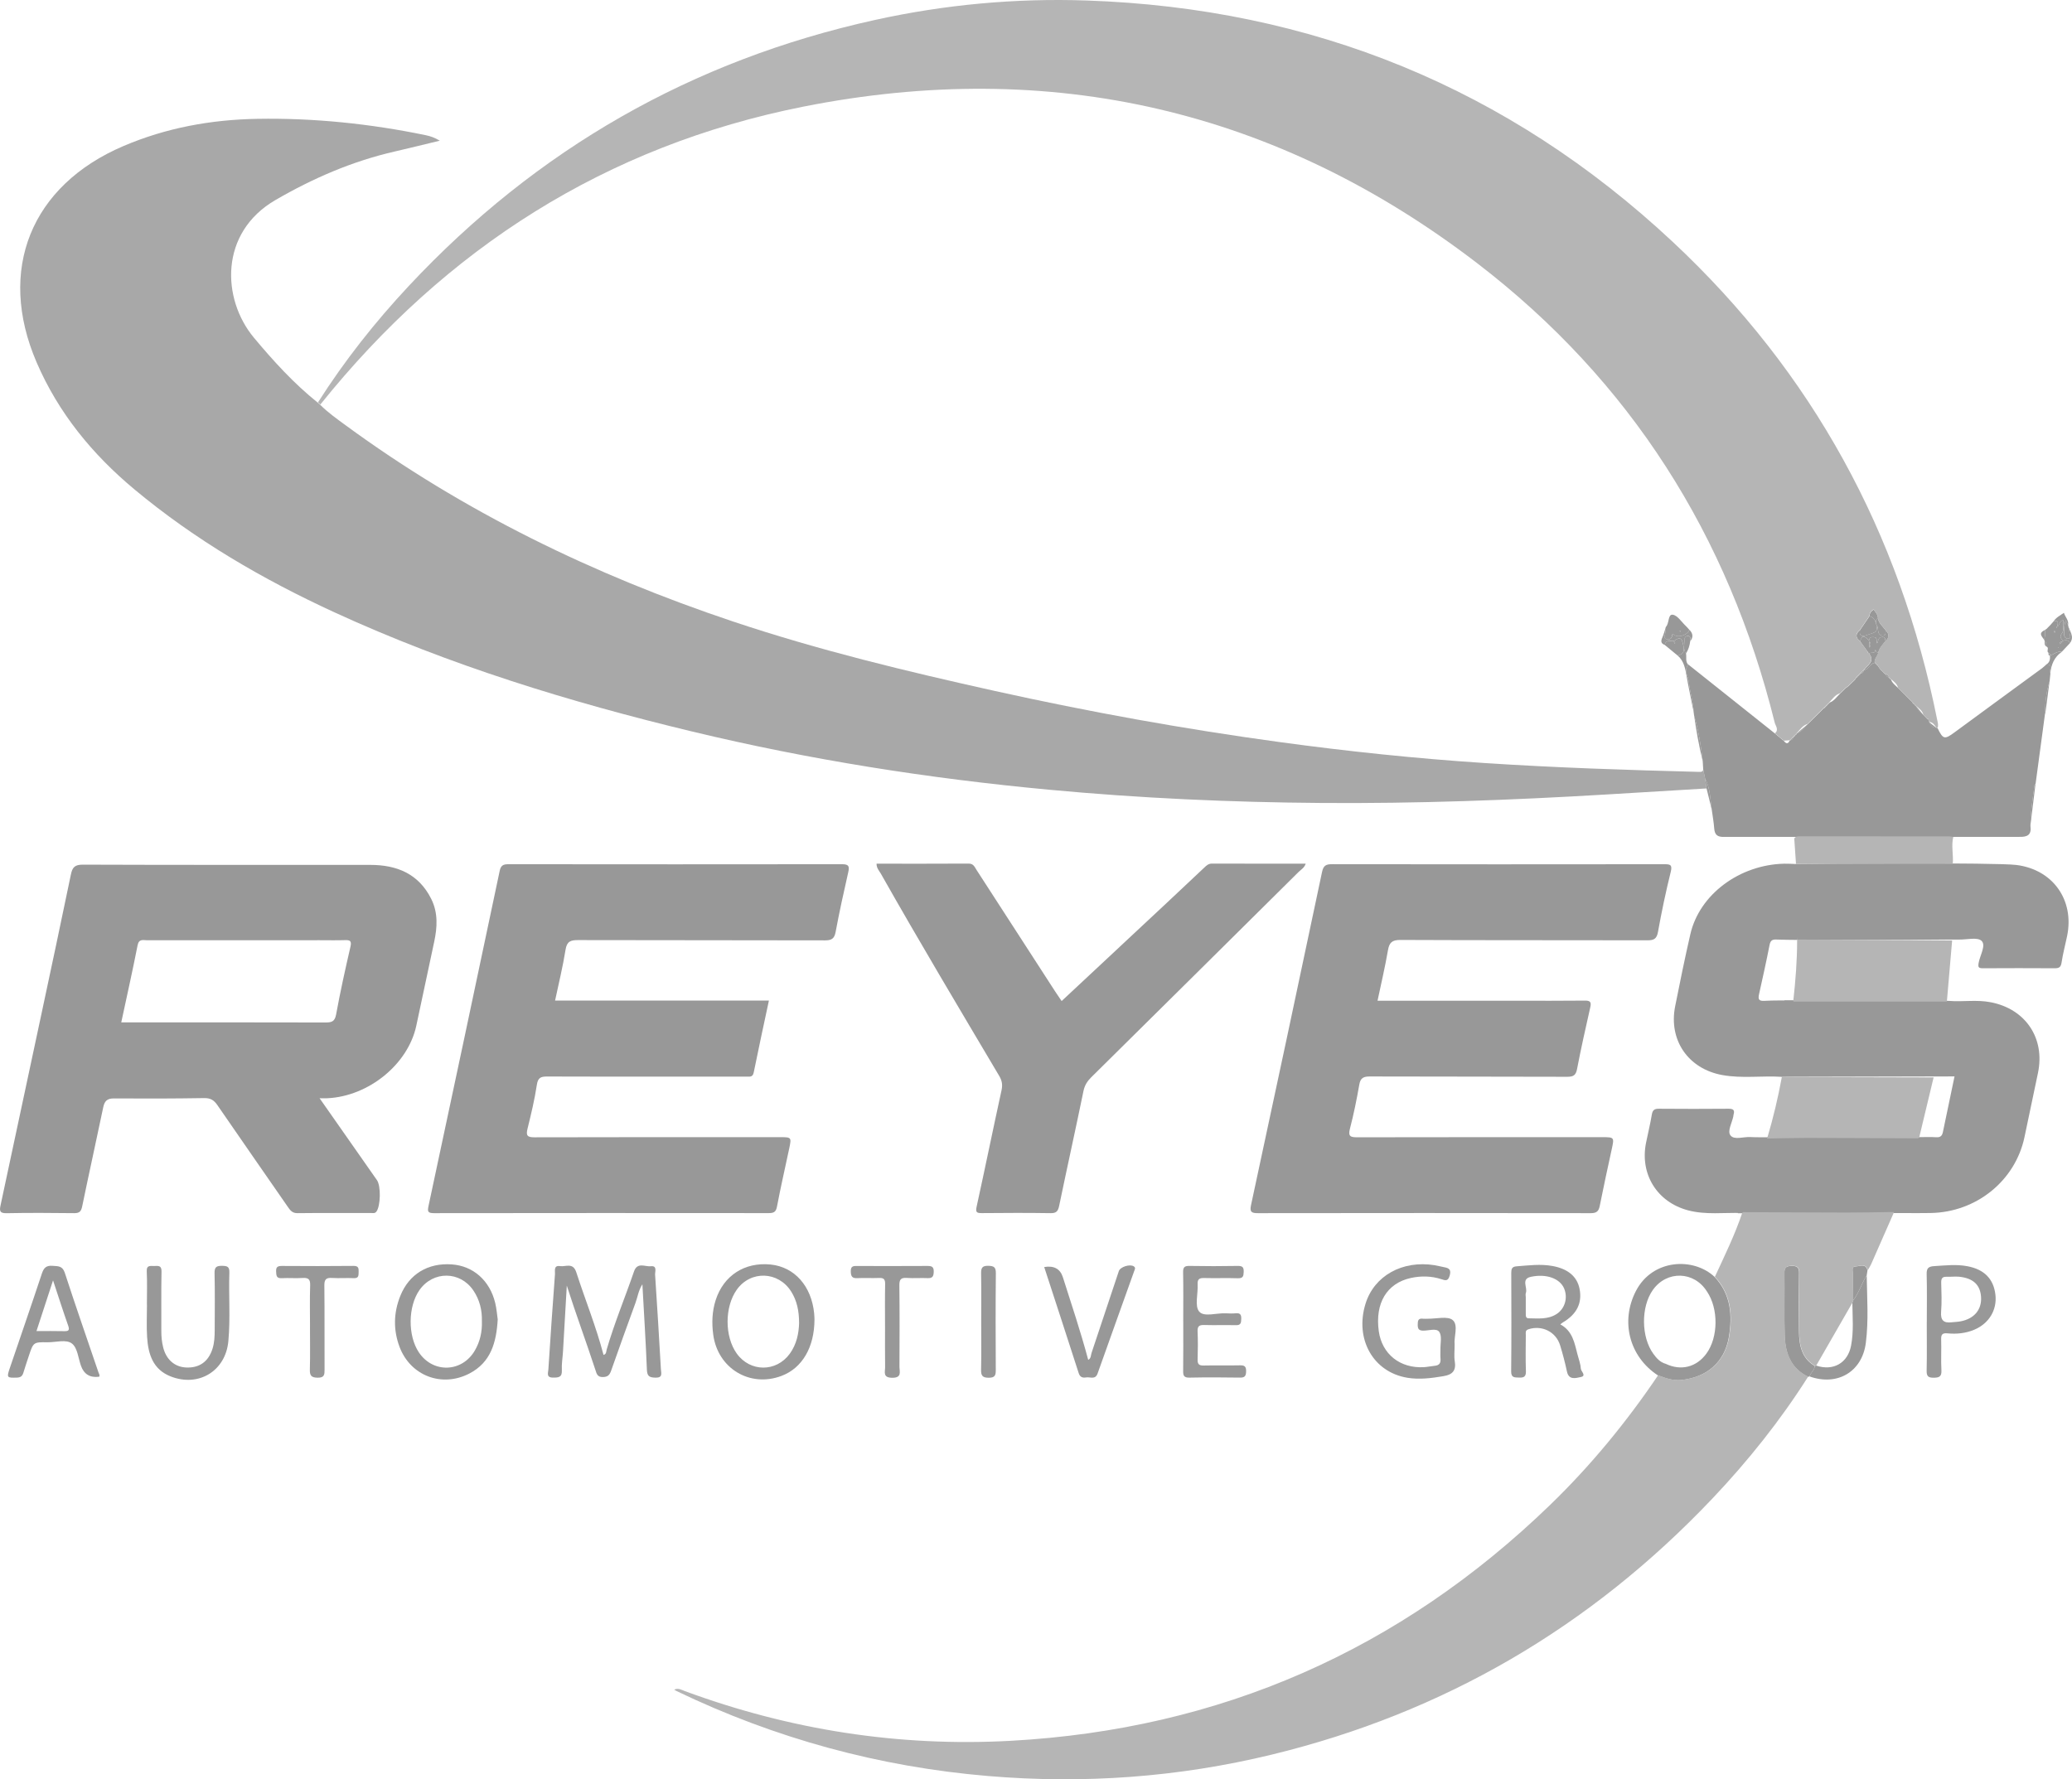<?xml version="1.0" encoding="UTF-8"?>
<svg id="Layer_2" data-name="Layer 2" xmlns="http://www.w3.org/2000/svg" viewBox="0 0 858.97 737.8">
  <defs>
    <style>
      .cls-1 {
        fill: #989898;
      }

      .cls-1, .cls-2, .cls-3 {
        stroke-width: 0px;
      }

      .cls-2 {
        fill: #a8a8a8;
      }

      .cls-3 {
        fill: #b5b5b5;
      }
    </style>
  </defs>
  <g id="Layer_1-2" data-name="Layer 1">
    <g>
      <path class="cls-2" d="M707.47,326.94c-13.95.84-27.91,1.69-41.86,2.52-39.15,2.33-78.33,3.78-117.56,3.5-37.85-.27-75.62-1.98-113.31-5.51-49.78-4.65-99.06-12.39-147.68-24.09-50.89-12.24-100.78-27.54-148.43-49.46-29.7-13.66-57.79-30.03-82.96-51.02-17.39-14.5-31.47-31.67-40.49-52.62C-1.33,111.94,12.8,76.92,51.22,60.54c17.7-7.54,36.24-10.93,55.4-11.26,23.57-.41,46.86,2.02,69.93,6.79,1.94.4,3.81,1.08,5.77,2.27-6.24,1.5-12.48,3.06-18.74,4.5-17.54,4.02-33.8,11.07-49.34,20.08-23.37,13.54-22.35,41.09-8.95,57.14,8.08,9.68,16.57,19,26.46,26.92.33.29.66.58.99.87,3.18,3.2,6.86,5.79,10.47,8.44,49.02,35.96,103.02,62.09,160.51,81.37,35.64,11.95,72.12,20.73,108.77,28.87,39.11,8.68,78.51,15.8,118.21,21.21,28.09,3.83,56.27,6.79,84.56,8.65,29.65,1.95,59.35,2.93,89.06,3.68.77.02,1.52.06,1.78-.9.26,1.23.52,2.46.78,3.69.2,1.36.39,2.73.59,4.09Z"/>
      <path class="cls-1" d="M132.5,455.41c8.21,11.72,15.99,22.84,23.77,33.95,1.7,2.43,1.51,10.69-.21,13.02-.67.91-1.57.6-2.38.6-10.12.03-20.24-.05-30.36.07-2.19.03-3.03-1.22-4.05-2.68-9.72-14.05-19.49-28.05-29.16-42.13-1.39-2.03-2.83-2.94-5.42-2.9-12.49.2-24.98.23-37.47.14-2.84-.02-3.9,1.12-4.44,3.74-2.84,13.66-5.88,27.27-8.69,40.93-.43,2.12-1.08,2.92-3.32,2.9-9.37-.11-18.74-.17-28.11.02-3.01.06-2.85-1.3-2.41-3.37,5.61-26.18,11.2-52.36,16.78-78.55,4.15-19.49,8.33-38.97,12.35-58.49.62-3.01,1.61-4.13,4.95-4.12,39.73.15,79.46.08,119.19.1,11.01,0,20.03,3.68,25.24,14.08,2.9,5.78,2.53,11.81,1.22,17.9-2.49,11.57-4.94,23.14-7.4,34.71-3.4,15.94-19.71,29.25-36.84,30.07-.85.04-1.71,0-3.23,0ZM50.27,423.95h9.7c24.97,0,49.95-.03,74.92.04,2.55,0,3.9-.33,4.45-3.33,1.72-9.42,3.8-18.79,5.95-28.12.56-2.42-.21-2.77-2.3-2.7-3.49.11-6.99.03-10.49.03-23.85,0-47.7-.01-71.55.02-1.57,0-3.37-.7-3.91,2.09-2.06,10.5-4.41,20.94-6.77,31.96Z"/>
      <path class="cls-1" d="M230.09,414.9h88.67c-2.16,10.13-4.31,19.94-6.29,29.79-.41,2.06-1.67,1.74-3,1.74-10.62,0-21.25,0-31.87,0-16.87,0-33.75.04-50.62-.04-2.56-.01-3.95.29-4.41,3.38-.93,6.15-2.39,12.23-3.88,18.27-.71,2.86-.07,3.57,2.91,3.56,33.87-.1,67.75-.06,101.62-.06,4.9,0,4.94,0,3.97,4.65-1.69,8.05-3.56,16.06-5.08,24.14-.44,2.33-1.44,2.7-3.48,2.7-46.25-.04-92.5-.05-138.74.02-2.58,0-2.72-.71-2.23-3.03,9.91-46.29,19.73-92.61,29.5-138.93.46-2.18,1.43-2.73,3.54-2.73,46.12.05,92.25.06,138.37,0,2.63,0,3.18.7,2.61,3.21-1.88,8.26-3.71,16.54-5.26,24.87-.53,2.81-1.68,3.5-4.42,3.5-34.12-.09-68.25-.03-102.37-.12-3.06,0-4.62.51-5.17,3.97-1.11,7-2.82,13.9-4.35,21.13Z"/>
      <path class="cls-1" d="M571.06,414.96h57.42c9.5,0,19,.06,28.5-.05,2.22-.03,2.79.56,2.3,2.73-1.92,8.51-3.84,17.01-5.48,25.58-.51,2.64-1.49,3.29-4.11,3.28-27.25-.11-54.49-.03-81.74-.13-2.63,0-3.94.53-4.43,3.34-1.08,6.13-2.3,12.26-3.88,18.28-.88,3.35.35,3.6,3.15,3.6,33.75-.07,67.49-.05,101.24-.05,5.26,0,5.22,0,4.11,5.11-1.69,7.79-3.4,15.58-4.95,23.4-.44,2.24-1.34,3-3.7,3-45.99-.07-91.99-.07-137.98,0-2.6,0-3.51-.43-2.89-3.3,9.9-46.04,19.74-92.09,29.45-138.17.58-2.76,1.69-3.23,4.18-3.23,45.87.07,91.74.06,137.61.01,2.47,0,3.53.1,2.76,3.2-2.04,8.22-3.78,16.52-5.28,24.86-.52,2.91-1.7,3.5-4.4,3.49-34.12-.08-68.24.01-102.36-.15-3.52-.02-4.64,1.08-5.2,4.35-1.18,6.87-2.79,13.66-4.31,20.86Z"/>
      <path class="cls-1" d="M363.4,358.14c12.78,0,25.49.04,38.19-.04,2-.01,2.47,1.44,3.24,2.62,10.91,16.84,21.8,33.69,32.69,50.54.8,1.23,1.64,2.43,2.59,3.84,14.62-13.66,29.12-27.19,43.6-40.73,5.2-4.86,10.38-9.73,15.55-14.62.91-.86,1.72-1.66,3.17-1.65,12.84.05,25.68.03,38.87.03-.61,1.79-2.01,2.5-3,3.48-28.63,28.4-57.28,56.79-85.96,85.14-1.64,1.63-2.69,3.31-3.18,5.68-3.26,15.86-6.77,31.66-10.06,47.51-.46,2.21-1.09,3.15-3.55,3.11-9.49-.15-18.99-.11-28.49-.02-2.14.02-2.71-.31-2.19-2.68,3.53-16.06,6.8-32.17,10.32-48.23.5-2.27.22-3.99-.94-5.95-16.51-27.86-33.12-55.66-49.06-83.85-.71-1.25-1.84-2.34-1.81-4.21Z"/>
      <path class="cls-1" d="M714.86,347.03c-2.83.1-4.02-.8-4.22-3.56-.19-2.58-.66-5.14-1.01-7.7-.63-4.37-.62-8.88-2.76-12.93l-.78-3.69c-.07-1.17-.14-2.34-.21-3.51-.7-6.43-1.77-12.79-3.59-19.01-.06-.44-.11-.88-.17-1.32-.15-4.23-1.57-8.27-1.97-12.43-.22-2.37-2.31-4.77-.27-7.23l-.04-.04.08-.05c11.98,9.54,23.95,19.07,35.93,28.61,1.23,1.02,2.45,2.04,3.68,3.06.89,1.19,1.72,1.4,2.41-.18,0,0-.07.06-.07.06.82-.22,1.45-.63,1.57-1.56,0,0-.06.06-.06.06.52-.01.79-.28.81-.81,0,0-.06.06-.06.06.52-.02.79-.29.82-.81,0,0-.08.06-.08.06,2.03-.65,3.1-2.45,4.52-3.82,0,0-.03.02-.03.02.26-.26.53-.51.79-.77,0,0-.04.04-.04.04.27-.26.54-.52.8-.79,0,0-.05.05-.05.05.27-.27.53-.53.8-.8,0,0-.05.05-.05.05l.81-.8s-.06.05-.06.05c.27-.26.54-.53.81-.79,0,0-.06.06-.06.06.27-.27.54-.54.81-.8,0,0-.06.06-.06.06.27-.27.54-.53.81-.8,0,0-.06.06-.06.06.27-.27.54-.54.81-.81,0,0-.07.06-.07.06.27-.27.55-.54.82-.82,0,0-.06.07-.06.07.51-.03.78-.3.81-.81,0,0-.06.06-.06.06.51-.03.78-.3.81-.81,0,0-.06.06-.06.06.52-.02.79-.29.81-.81,0,0-.07.06-.07.06,2-.69,3.09-2.44,4.51-3.82,0,0-.01,0-.01,0,.27-.25.53-.5.8-.75,0,0-.05.05-.05.05.27-.26.54-.53.8-.79,0,0-.05.05-.05.05.27-.27.54-.53.81-.8,0,0-.06.06-.06.06.36-.27.72-.55,1.08-.82.89-.86,1.79-1.71,2.68-2.57.27-.39.54-.78.82-1.17,0,0-.07.07-.07.07.49-.05.79-.29.82-.81,0,0-.06.06-.06.06.51-.02.78-.29.81-.81,0,0-.06.06-.06.06.9-.14,1.42-.67,1.57-1.56,0,0-.07.06-.07.06,2.03-.23,2.54-2.75,4.55-3.02,0,0-.05-.05-.05-.05.27.27.54.54.81.81,0,0-.06-.06-.06-.06.27.27.54.54.81.81,0,0-.06-.07-.06-.07.27.39.54.78.81,1.17.61.61,1.22,1.22,1.83,1.84.64.52.9,1.5,1.91,1.57,0,0-.06-.06-.06-.06.01.53.28.79.81.81,0,0-.06-.06-.06-.06.52,1.67,1.89,2.63,3.08,3.75,0,0-.01-.02-.01-.02.25.27.51.53.76.8,0,0-.04-.05-.04-.05.26.27.53.54.79.81l-.05-.06c.27.27.54.54.81.8,0,0-.06-.06-.06-.06.27.27.54.54.81.81,0,0-.06-.06-.06-.06.27.27.53.54.8.81,0,0-.06-.06-.06-.06.27.27.54.54.8.81,0,0-.06-.06-.06-.06.27.27.54.54.81.81,0,0-.06-.07-.06-.07.27.27.54.54.81.81,0,0-.06-.06-.06-.06.03.51.3.78.81.81,0,0-.06-.06-.06-.06.02.52.29.79.81.81,0,0-.06-.07-.06-.07.48,1.7,1.92,2.61,3.08,3.75,0,0,0-.02,0-.02.25.27.5.53.76.8,0,0-.05-.05-.05-.05.26.27.53.54.79.81,0,0-.05-.06-.05-.06.25.27.51.55.76.82,0,.22.06.43.15.62.55,1.27,1.24,2.35,2.86,2.25.2.09.41.18.6.29,2.24,4.63,2.88,4.72,7.04,1.65,12.05-8.88,24.14-17.69,36.21-26.54.67-.49,1.26-1.09,1.88-1.64,3.19.11.8,2.61,1.61,3.75-.11,1.07-.21,2.14-.32,3.21-1.35,4.34-1.89,8.79-1.89,13.32-1.32,9.79-2.63,19.58-3.95,29.36-.63.39-.52,1.04-.6,1.63-.67,5.23-1.51,10.44-1.52,15.73.49,3.62-1.07,4.66-4.66,4.55"/>
      <path class="cls-1" d="M738.62,446.52c-8.21-.52-16.48.75-24.64-.74-14.13-2.58-22.31-14.49-19.53-28.5,1.98-10,4.03-19.99,6.31-29.93,3.78-16.46,20.36-28.8,38.93-29.21,1.49-.03,2.99.07,4.48.12.48,4.79.84,9.58.77,14.41-.09,5.57.1,11.15.16,16.72-.09.1-.13.22-.12.36-2.87-.05-5.74-.03-8.61-.16-1.64-.07-2.41.41-2.76,2.17-1.34,6.84-2.85,13.65-4.37,20.46-.44,1.97-.26,2.93,2.17,2.79,3.98-.23,7.99-.13,11.98-.17,0,0,.17.28.17.28-1.54,4.38-1.42,9.03-2.02,13.56-.78,5.88-2.4,11.65-2.52,17.62-.14.06-.27.14-.39.23Z"/>
      <path class="cls-1" d="M739.76,414.85l68.03.17c6.08.5,11.5-.6,17.58.59,14.38,2.82,22.5,14.91,19.5,29.27-1.85,8.89-3.72,17.77-5.6,26.65-3.82,18.1-20,31.18-38.97,31.46-5.11.07-5.1.03-10.22.03.06-.12-69.69.19-69.68.05,1.18-3.14,1.51-12.27,2.58-15.45,2.37-7.05,8.46-8.71,9.67-16.1-1.16.36,62.74.11,62.92.01,2.37,0,4.74-.12,7.1.04,1.74.12,2.46-.58,2.79-2.18,1.54-7.54,3.14-15.06,4.81-23.04-2.92,0-68.95.17-71.66.17"/>
      <path class="cls-1" d="M744.98,389.74c-.84-11.15-.76-21.08-.81-31.48,8.61-.17,83.18-.66,91.76.41,15.16,1.91,24.11,14.58,21,29.53-.76,3.66-1.74,7.28-2.29,10.97-.29,1.99-1.15,2.34-2.91,2.33-9.87-.06-19.74-.06-29.61,0-1.85.01-2.2-.34-1.84-2.3.57-3.11,3.13-7.22,1.2-9.06-1.73-1.65-6.16-.46-9.4-.54-.87-.02-66.24.17-67.11.14Z"/>
      <path class="cls-1" d="M722.52,502.68c-.17.07-.29.17-.38.31-7.45-.24-14.97.84-22.33-1.11-12.84-3.4-20.03-14.96-17.43-27.99.78-3.9,1.75-7.77,2.4-11.69.31-1.86,1.03-2.46,2.9-2.45,9.6.08,19.2.08,28.8,0,1.95-.02,2.81.45,2.18,2.48-.07.23-.05.5-.1.74-.56,2.66-2.54,6.08-1.18,7.82,1.58,2.03,5.36.54,8.17.7,2.36.13,5.4.08,7.77.09-.1.12-.13.45-.13.6-2.84,10.41-7.34,20.25-10.67,30.51Z"/>
      <path class="cls-1" d="M250.19,561.84c1.28-.39,1.08-1.42,1.31-2.21,3.2-11.01,7.62-21.59,11.34-32.42,1.37-3.99,4.57-1.89,6.94-2.15,2.81-.31,1.71,2.24,1.8,3.53.88,13.06,1.65,26.14,2.41,39.21.09,1.59.87,3.54-2.22,3.46-2.44-.06-3.48-.49-3.59-3.25-.47-11.7-1.21-23.39-1.87-35.47-1.64,2.56-1.97,5.28-2.88,7.76-3.42,9.36-6.8,18.73-10.1,28.13-.62,1.75-1.38,2.54-3.4,2.58-2.3.04-2.58-1.35-3.09-2.92-3.82-11.67-8.1-23.19-11.87-35-.52,9.09-1.03,18.18-1.57,27.27-.15,2.61-.62,5.24-.48,7.83.15,2.96-1.36,3.05-3.65,3.05-2.93,0-2.03-1.96-1.94-3.34.85-13.19,1.75-26.38,2.74-39.56.1-1.32-.67-3.75,2.12-3.33,2.36.35,5.35-1.65,6.72,2.57,3.7,11.44,8.24,22.6,11.29,34.26Z"/>
      <path class="cls-1" d="M337.65,547.03c.01,11.67-5.12,20.28-13.66,23.5-13.08,4.94-26.38-3.05-28.3-17.02-.67-4.87-.5-9.72,1.01-14.43,3.28-10.2,12.06-15.83,22.79-14.73,9.89,1.02,16.91,8.91,18.03,20.28.1.99.11,1.99.13,2.39ZM331.27,548.54c-.01-4.95-.88-9.17-3.27-12.97-5.33-8.48-16.82-8.86-22.57-.77-5.07,7.14-5.07,19.4,0,26.47,5.53,7.71,16.32,7.78,21.94.12,2.91-3.97,3.79-8.57,3.91-12.86Z"/>
      <path class="cls-1" d="M206.34,547.04c-.55,9.75-2.91,17.93-11.78,22.52-11.39,5.9-24.41.92-28.92-11.05-2.66-7.07-2.48-14.21.32-21.17,3.65-9.07,11.5-13.75,21.37-13.04,8.84.64,15.71,6.66,17.96,15.96.58,2.41.77,4.92,1.04,6.79ZM199.77,547.88c.14-4.6-.93-8.89-3.5-12.73-5.47-8.16-16.71-8.26-22.36-.23-4.79,6.8-4.91,18.92-.26,25.86,5.85,8.74,17.86,8.36,23.19-.75,2.19-3.74,3.07-7.83,2.94-12.15Z"/>
      <path class="cls-1" d="M710.81,529.49c6.82,7.2,7.43,16.1,5.89,25.04-1.79,10.41-9.22,16.64-19.75,17.73-3.35.35-6.55-.76-9.66-1.95-11.83-7.74-15.64-22.39-9.08-35.03,6.87-13.24,23.81-14.06,32.61-5.79ZM707.63,535.54c-5.28-8.49-16.67-8.81-22.44-.62-4.96,7.03-4.86,19.51.24,26.48,1.33,1.81,2.8,3.5,5.11,4.12,6.3,3.02,12.72,1.42,16.85-4.21,4.97-6.77,5.08-18.66.25-25.77Z"/>
      <path class="cls-1" d="M646.84,549.17c5.17,2.76,5.9,7.82,7.16,12.59.51,1.93,1.24,3.84,1.36,5.8.07,1.15,2.52,2.96-.13,3.47-1.96.39-4.86,1.37-5.64-2.32-.77-3.65-1.73-7.27-2.82-10.84-1.72-5.65-7.57-8.5-13.15-6.67-1.43.47-1.07,1.49-1.08,2.4-.03,4.99-.13,9.99.04,14.98.08,2.27-.84,2.74-2.83,2.65-1.83-.08-3.31.17-3.28-2.6.14-13.6.08-27.21.04-40.81,0-1.59.26-2.58,2.16-2.72,4.98-.37,9.91-1.05,14.92-.14,6.3,1.14,10.19,4.28,11.22,9.42,1.19,5.91-1.1,10.55-6.89,13.97-.29.17-.53.4-1.08.82ZM632.53,538c0,2.25,0,4.49,0,6.74,0,.88-.05,1.9,1.2,1.91,3.97.05,8.02.54,11.62-1.8,3.4-2.21,4.7-6.71,3.07-10.58-1.74-4.11-7.29-6.2-13.75-4.83-4.25.9-1.27,4.49-2.11,6.7-.21.54-.03,1.24-.03,1.86Z"/>
      <path class="cls-1" d="M603.03,557.52c0,2.74-.28,4.9.06,6.97.64,3.92-1,5.54-4.74,6.16-4.96.83-9.91,1.47-14.88.66-14.2-2.31-21.92-16.05-17.38-30.7,3.59-11.6,15.27-18.12,28.64-15.98,1.35.22,2.67.6,4.02.84,2.05.36,2.92,1.09,2.23,3.48-.68,2.38-1.7,2.06-3.49,1.47-4.12-1.34-8.4-1.4-12.58-.5-10.01,2.17-14.94,10.5-13.32,22.1,1.33,9.49,8.84,15.47,18.75,14.89,1.49-.09,2.96-.43,4.45-.57,1.89-.17,2.56-1.16,2.38-2.99-.12-1.24,0-2.49-.03-3.74-.06-2.48.71-5.52-.45-7.28-1.15-1.73-4.38-.54-6.68-.56-1.91-.02-2.29-.82-2.28-2.49,0-1.59.17-2.74,2.18-2.46.61.08,1.25,0,1.87.01,3.6.07,8.41-1.23,10.49.59,2.41,2.11.38,7.04.76,10.1Z"/>
      <path class="cls-1" d="M60.9,541.04c0-4.61.16-9.23-.06-13.84-.13-2.75,1.56-2.2,3.09-2.24,1.62-.04,3.09-.35,3.03,2.3-.17,8.23-.04,16.46-.08,24.68-.01,2.26.21,4.48.74,6.67,1.24,5.12,4.78,8.24,9.59,8.44,5.46.23,9.19-2.43,10.89-7.78.8-2.53.9-5.14.91-7.76.02-7.85.12-15.71-.06-23.56-.06-2.58.81-3.09,3.16-3.06,2.17.03,3.07.39,2.98,2.85-.32,9.46.46,18.95-.42,28.4-1.14,12.36-12.32,19.16-23.92,14.61-7.36-2.89-9.3-9.25-9.76-16.25-.29-4.47-.06-8.97-.06-13.46-.01,0-.03,0-.04,0Z"/>
      <path class="cls-1" d="M490.52,548.17c0-6.87.09-13.74-.05-20.6-.05-2.18.65-2.68,2.72-2.64,6.62.13,13.25.12,19.87,0,1.96-.04,2.6.48,2.53,2.48-.06,1.8-.3,2.7-2.44,2.63-4.62-.16-9.25.04-13.87-.09-2.04-.06-2.92.41-2.79,2.65.22,3.85-1.29,8.91.62,11.23,2,2.43,7.26.54,11.08.75,1.37.07,2.76.12,4.12-.01,1.9-.19,2.32.65,2.26,2.38-.05,1.58-.18,2.6-2.18,2.55-4.37-.1-8.75.06-13.12-.07-2.04-.06-2.9.42-2.8,2.65.17,3.86.14,7.74.01,11.61-.06,1.93.54,2.59,2.51,2.54,5-.12,10,.04,15-.08,1.92-.05,2.64.44,2.6,2.48-.04,1.88-.49,2.65-2.53,2.61-7-.11-14-.14-20.99.01-2.32.05-2.61-.91-2.58-2.85.09-6.74.04-13.48.04-20.23Z"/>
      <path class="cls-1" d="M41.1,570.88q-5.69.73-7.54-4.57c-1.12-3.16-1.44-7.37-3.68-9.15-2.43-1.94-6.7-.52-10.17-.57-5.86-.08-5.87-.02-7.74,5.59-.79,2.36-1.57,4.72-2.3,7.1-.42,1.35-1.13,1.91-2.66,1.96-4.15.13-4.3.05-2.95-3.93,4.44-13.07,8.96-26.11,13.3-39.21.79-2.37,1.8-3.42,4.44-3.21,2.3.18,4.1-.05,5.07,2.92,4.5,13.83,9.29,27.56,13.97,41.33.19.57.66,1.09.26,1.74ZM15.12,551.95c4.05,0,7.75-.07,11.45.03,1.9.05,2.37-.38,1.68-2.33-2.13-6.03-4.07-12.12-6.26-18.73-2.35,7.2-4.55,13.95-6.87,21.03Z"/>
      <path class="cls-1" d="M798.78,548.13c0-6.6.12-13.21-.06-19.81-.07-2.49.8-3.17,3.14-3.31,4.6-.28,9.16-.83,13.78.05,6.9,1.31,10.82,5.21,11.58,11.79.74,6.37-2.68,11.99-8.81,14.55-3.54,1.48-7.26,1.85-11.01,1.49-2.24-.22-2.74.52-2.67,2.59.14,4.23-.13,8.48.1,12.7.14,2.6-.85,3.09-3.19,3.11-2.31.02-2.98-.65-2.93-2.96.15-6.73.05-13.46.05-20.18ZM809.09,548.3c1.23-.12,2.49-.16,3.7-.39,5.64-1.07,8.79-4.83,8.48-10.05-.3-5.06-3.25-7.86-9.1-8.45-1.71-.17-3.47.09-5.2.02-1.86-.08-2.26.81-2.22,2.5.1,3.98.28,7.98-.04,11.93-.29,3.53.96,4.86,4.39,4.44Z"/>
      <path class="cls-1" d="M432.89,525.39q6.07-1.01,7.74,4.23c3.62,11.37,7.41,22.68,10.5,34.27,1.21-.64,1.05-1.85,1.37-2.84,3.76-11.32,7.53-22.65,11.32-33.96.6-1.8,4.61-3.02,6.2-1.99.91.59.4,1.33.18,1.95-5.05,14.17-10.16,28.32-15.18,42.49-.96,2.7-3.08,1.35-4.72,1.62-1.44.24-2.56-.03-3.12-1.79-4.71-14.67-9.51-29.31-14.29-43.98Z"/>
      <path class="cls-1" d="M128.52,550.2c0-5.74-.14-11.49.06-17.23.09-2.56-.8-3.2-3.17-3.04-2.86.19-5.75-.08-8.62.08-2.29.13-2.23-1.19-2.32-2.82-.1-1.92.77-2.26,2.45-2.25,9.87.06,19.75.09,29.62-.02,2.04-.02,2.19.89,2.14,2.47-.05,1.45.11,2.72-2.05,2.61-2.99-.15-6.01.11-8.99-.08-2.46-.16-3.2.63-3.17,3.13.13,11.61.03,23.22.08,34.83.01,2.09-.02,3.44-2.88,3.4-2.77-.04-3.28-1.02-3.21-3.5.16-5.86.05-11.73.05-17.6Z"/>
      <path class="cls-1" d="M366.9,550.42c0-5.99-.08-11.98.04-17.97.04-1.97-.57-2.62-2.53-2.53-2.99.14-6-.08-8.99.08-2.21.12-2.68-.78-2.72-2.83-.05-2.38,1.29-2.22,2.86-2.21,9.62.02,19.24.04,28.86-.02,1.8-.01,2.73.29,2.67,2.42-.05,1.89-.51,2.72-2.53,2.63-2.87-.13-5.76.12-8.61-.08-2.46-.17-3.14.62-3.11,3.1.14,11.23.09,22.46.04,33.69,0,2.08,1.14,4.67-3.07,4.61-3.96-.06-2.85-2.46-2.88-4.42-.07-5.49-.03-10.98-.03-16.47Z"/>
      <path class="cls-1" d="M752.31,566.41c.2-.05.39-.1.59-.16,7.09,2.38,13.12-1.04,14.49-8.29,1.12-5.91.59-11.87.52-17.82.1-.29.2-.58.3-.86,2.45-3.17,3.55-7.06,5.66-10.41.13,9.33.82,18.69-.37,27.98-1.53,12-11.82,18.02-23.32,13.91.42-1.59,2.1-2.57,2.13-4.35Z"/>
      <path class="cls-1" d="M752.31,566.41c-.04,1.78-1.71,2.75-2.13,4.35-.22.08-.44.12-.67.13-7.26-3.5-9.47-9.95-9.68-17.26-.25-8.59.02-17.2-.11-25.8-.04-2.43.95-2.86,3.09-2.89,2.26-.03,3.03.64,3,2.96-.12,8.1-.14,16.2-.02,24.3.09,5.63,1.07,10.97,6.52,14.21Z"/>
      <path class="cls-1" d="M406.77,548.34c0-6.73.08-13.46-.04-20.18-.04-2.25.31-3.35,2.98-3.28,2.36.06,3.15.57,3.13,3.08-.13,13.33-.1,26.66-.03,39.99.01,2.17-.17,3.35-2.93,3.35-2.83,0-3.22-1.11-3.16-3.52.14-6.48.05-12.96.05-19.44Z"/>
      <path class="cls-1" d="M849.2,270.68c-.98-.64.48-2.05-.82-2.58-.24-.77.17-1.76-.77-2.29l.05.09c-.44-1.54.7-3.08-.01-4.61,0,0-.06.08-.06.08.29-.21.59-.43.88-.64.48-.49.97-.99,1.45-1.49,0,0-.16.2-.16.2.31-.35.62-.7.93-1.05.25-.28.49-.56.74-.84,0,0-.07.07-.07.07,2.61-.7,1.48,1.22,1.6,2.27-.34.03-.77,0-.37.55.1-.2.21-.4.31-.6,1-.63.67-2.37,2.48-2.7-.15,1.96.35,4.26-.58,5.47-1.3,1.69-.03,2.25.42,3.28-.48.25-1.22.09-1.35.86-.02.1.09.21.13.32.39-.41.78-.82,1.17-1.24,1.29-.82,2.23-.33,2.98.81-1.13,1.21-2.27,2.42-3.4,3.63-1.93-.36-3.29,1.03-4.92,1.59,0,0,.05.03.05.03.13-.61-.16-.98-.68-1.23ZM851.96,262.1c-.06-.19-.13-.37-.19-.56-.07.08-.21.17-.2.24.03.2.12.38.19.58.07-.08.14-.17.21-.25ZM853.11,268.43l.21.16.03-.28-.24.12Z"/>
      <path class="cls-1" d="M773.86,528.86c-2.11,3.35-3.21,7.25-5.66,10.41-.05-3.73-.15-7.46-.11-11.19.01-1.09-.66-2.93,1.22-2.95,1.68-.01,4.16-1.44,4.88,1.66-.11.69-.22,1.38-.33,2.07Z"/>
      <path class="cls-1" d="M858.15,266.66c-.75-1.15-1.69-1.64-2.98-.81l.05.05c-.45-1.02-1.72-1.59-.42-3.28.93-1.21.43-3.51.58-5.47-1.8.33-1.48,2.07-2.48,2.7l.05.06c-.12-1.04,1.01-2.97-1.6-2.27,1.02-1.63,2.74-2.42,4.26-3.53.51,1.71,2.1,3.06,1.74,5.09-.34-.68-.68-1.36-1.01-2.04-.65,1.99-.66,3.89-.65,5.8,0,1.18.76,2.03,1.8,1.86,1.23-.19.57-1.39.49-2.13-.12-1.2-.44-2.38-.68-3.56.52,2.48,2.88,4.76.83,7.53Z"/>
      <path class="cls-1" d="M841.71,342.5c.01-5.29.85-10.5,1.52-15.73.08-.59-.03-1.24.6-1.63-.71,5.79-1.42,11.57-2.12,17.36Z"/>
      <path class="cls-1" d="M847.78,295.77c0-4.53.54-8.98,1.89-13.32-.58,4.39-1.15,8.78-1.72,13.17-.01.11.07.23.1.35l-.27-.2Z"/>
      <path class="cls-1" d="M849.83,271.88c1.63-.57,2.99-1.96,4.92-1.59-3.12,2.17-4.43,5.3-4.76,8.95-.8-1.13,1.58-3.64-1.61-3.75,1.38-.84,1.56-2.17,1.45-3.61Z"/>
      <path class="cls-1" d="M706.88,322.84c2.14,4.05,2.13,8.56,2.76,12.93-.72-2.95-1.44-5.89-2.17-8.84-.2-1.36-.39-2.73-.59-4.09Z"/>
      <path class="cls-1" d="M847.65,261.29c.71,1.54-.43,3.08.01,4.61-.36-1.54-3.31-3.07-.01-4.61Z"/>
      <path class="cls-1" d="M847.61,265.81c.94.53.53,1.52.77,2.29-.98-.52-.69-1.47-.77-2.29Z"/>
      <path class="cls-1" d="M849.2,270.68c.52.25.81.63.68,1.23-.81-.09-.6-.74-.68-1.23Z"/>
      <path class="cls-1" d="M781.69,265.8c-1.14,1.49-2.53,2.83-2.99,4.74-1.03.26-1.26-1.47-1.26-1.19.01,2.12-1.99.83-2.58,1.72,0,0,.06.06.06.06-.22-.3-.45-.59-.67-.89-1.04-1.44-2.09-2.88-3.13-4.32,1.12-3.56,2.52-1.31,3.86-.19,0,.79,0,1.59,0,2.84.86-1.33.37-2.05-.05-2.79-.19-1.43.66-1.67,1.81-1.6,1.82.1.89,1.71,1.45,2.57.63-.93.22-2.56,2.08-2.62,1.43-.05,1.11.98,1.41,1.66Z"/>
      <path class="cls-1" d="M771.05,261.33c1.32-1.95,2.64-3.89,3.96-5.84,1.84.48,2.45,1.95,2.87,3.57l.03.08c.04.37.11.74.1,1.11-.01,1.79,0,1.82-4.75,3.29-.75.23-1.82.42-2.19-.73-.15-.45-.02-.98-.02-1.47Z"/>
      <path class="cls-1" d="M771.05,261.33c0,.49-.12,1.03.02,1.47.37,1.15,1.44.96,2.19.73,4.74-1.46,4.74-1.5,4.75-3.29,0-.37-.07-.74-.1-1.11.71.82.56,1.87.75,2.83.19.95.84,1.57,1.8,1.59,1.61.04,1.1-1.29,1.27-2.16,1.53,1.48,1.63,2.95-.03,4.4-.3-.68.02-1.71-1.41-1.66-1.86.06-1.45,1.7-2.08,2.62-.56-.86.38-2.47-1.45-2.57-1.15-.06-2,.18-1.81,1.6l.05-.05c-1.35-1.12-2.75-3.38-3.86.19-1.97-1.5-2-3.03-.08-4.6Z"/>
      <path class="cls-1" d="M774.87,271.07c.59-.89,2.59.4,2.58-1.72,0-.28.22,1.46,1.26,1.19-.25,1.53-1.74,2.62-1.53,4.32-2,.27-2.51,2.79-4.55,3.02,1.45-2.04,4.86-3.44,2.24-6.82Z"/>
      <path class="cls-1" d="M781.73,261.4c-.17.87.34,2.2-1.27,2.16-.96-.03-1.61-.64-1.8-1.59-.19-.96-.04-2-.75-2.83,0,0-.03-.08-.03-.07-.1-1-.54-2.08.67-2.76.25,2.2,2.08,3.42,3.18,5.09Z"/>
      <path class="cls-1" d="M778.55,256.31c-1.21.68-.77,1.76-.67,2.76-.42-1.62-1.03-3.09-2.87-3.57.07-1.21.65-2.09,1.73-2.73.84,1.09,1.76,2.09,1.8,3.55Z"/>
      <path class="cls-1" d="M749.4,300.29c-1.43,1.37-2.49,3.17-4.52,3.82"/>
      <path class="cls-1" d="M797.43,296.56c-1.15-1.15-2.6-2.05-3.08-3.75"/>
      <path class="cls-1" d="M802.65,301.74c-1.62.1-2.31-.98-2.86-2.25"/>
      <path class="cls-1" d="M783.17,280.88c-1.01-.07-1.27-1.05-1.91-1.57.89.22,1.53.73,1.91,1.57Z"/>
      <path class="cls-1" d="M772.7,277.82c-.15.89-.66,1.42-1.57,1.56.52-.52,1.04-1.04,1.57-1.56Z"/>
      <path class="cls-1" d="M743.44,305.55c-.12.93-.74,1.34-1.57,1.56.52-.52,1.05-1.04,1.57-1.56Z"/>
      <path class="cls-1" d="M758.45,291.31c-.02.52-.29.79-.81.81.27-.27.54-.54.81-.81Z"/>
      <path class="cls-1" d="M792.92,291.37c-.27-.27-.54-.54-.81-.81.27.27.54.54.81.81Z"/>
      <path class="cls-1" d="M792.17,290.62c-.27-.27-.54-.54-.81-.81.27.27.54.54.81.81Z"/>
      <path class="cls-1" d="M791.42,289.87c-.27-.27-.54-.54-.8-.81.27.27.54.54.8.81Z"/>
      <path class="cls-1" d="M790.67,289.12c-.27-.27-.53-.54-.8-.81.27.27.53.54.8.81Z"/>
      <path class="cls-1" d="M789.93,288.36c-.27-.27-.54-.54-.81-.81.27.27.54.54.81.81Z"/>
      <path class="cls-1" d="M789.18,287.61c-.27-.27-.54-.54-.81-.8.27.27.54.54.81.8Z"/>
      <path class="cls-1" d="M788.43,286.86c-.26-.27-.53-.54-.79-.81.26.27.53.54.79.81Z"/>
      <path class="cls-1" d="M764.43,286.05c-.27.26-.54.53-.8.79.27-.26.54-.53.8-.79Z"/>
      <path class="cls-1" d="M787.68,286.1c-.25-.27-.51-.53-.76-.8.25.27.51.53.76.8Z"/>
      <path class="cls-1" d="M765.18,285.31c-.27.27-.54.53-.81.8.27-.27.54-.53.81-.8Z"/>
      <path class="cls-1" d="M766.2,284.54c-.36.27-.72.55-1.08.82.36-.27.72-.55,1.08-.82Z"/>
      <path class="cls-1" d="M783.92,281.63c-.52-.02-.79-.29-.81-.81.27.27.54.54.81.81Z"/>
      <path class="cls-1" d="M769.69,280.81c-.27.39-.54.78-.82,1.17.27-.39.54-.78.82-1.17Z"/>
      <path class="cls-1" d="M770.44,280.07c-.02.52-.32.76-.82.81.27-.27.54-.54.82-.81Z"/>
      <path class="cls-1" d="M771.2,279.32c-.03.51-.3.78-.81.81.27-.27.54-.54.81-.81Z"/>
      <path class="cls-1" d="M779.43,277.48c-.27-.39-.54-.78-.81-1.17.27.39.54.78.81,1.17Z"/>
      <path class="cls-1" d="M778.68,276.37c-.27-.27-.54-.54-.81-.81.48.06.75.33.81.81Z"/>
      <path class="cls-1" d="M777.93,275.62c-.27-.27-.54-.54-.81-.81.48.05.75.32.81.81Z"/>
      <path class="cls-1" d="M774.26,270.25c.22.3.45.59.67.89-.5-.08-.67-.42-.67-.89Z"/>
      <path class="cls-1" d="M754.69,295.06c-.27.27-.54.53-.81.8.27-.27.54-.53.81-.8Z"/>
      <path class="cls-1" d="M753.94,295.8c-.27.27-.54.54-.81.8.27-.27.54-.54.81-.8Z"/>
      <path class="cls-1" d="M763.67,286.8c-.27.25-.53.5-.8.75.27-.25.53-.5.8-.75Z"/>
      <path class="cls-1" d="M756.19,293.55c-.27.27-.55.54-.82.82.27-.27.55-.54.82-.82Z"/>
      <path class="cls-1" d="M753.19,296.55c-.27.26-.54.53-.81.79.27-.26.54-.53.81-.79Z"/>
      <path class="cls-1" d="M798.18,297.34c-.25-.27-.5-.53-.76-.8.25.27.5.53.76.8Z"/>
      <path class="cls-1" d="M752.43,297.29c-.27.27-.54.53-.81.8.27-.27.54-.53.81-.8Z"/>
      <path class="cls-1" d="M798.93,298.1c-.26-.27-.53-.54-.79-.81.26.27.53.54.79.81Z"/>
      <path class="cls-1" d="M751.67,298.04c-.27.27-.53.53-.8.8.27-.27.53-.53.8-.8Z"/>
      <path class="cls-1" d="M799.63,298.86c-.25-.27-.51-.55-.76-.82.48.07.73.34.76.82Z"/>
      <path class="cls-1" d="M750.93,298.79c-.27.26-.54.52-.8.79.27-.26.54-.52.8-.79Z"/>
      <path class="cls-1" d="M750.16,299.54c-.26.26-.53.51-.79.77.26-.26.53-.51.79-.77Z"/>
      <path class="cls-1" d="M756.95,292.81c-.03.51-.3.78-.81.81.27-.27.54-.54.81-.81Z"/>
      <path class="cls-1" d="M794.42,292.87c-.52-.02-.79-.29-.81-.81.27.27.54.54.81.81Z"/>
      <path class="cls-1" d="M744.95,304.05c-.02.52-.29.79-.82.81.27-.27.54-.54.82-.81Z"/>
      <path class="cls-1" d="M744.2,304.8c-.02.52-.29.79-.81.81.27-.27.54-.54.81-.81Z"/>
      <path class="cls-1" d="M755.45,294.3c-.27.27-.54.54-.81.81.27-.27.54-.54.81-.81Z"/>
      <path class="cls-1" d="M757.7,292.06c-.03.51-.3.78-.81.81.27-.27.54-.54.81-.81Z"/>
      <path class="cls-1" d="M793.67,292.12c-.51-.03-.78-.3-.81-.81.27.27.54.54.81.81Z"/>
      <path class="cls-1" d="M698.95,270.97c.31,1.56-.37,3.32.95,4.68-2.04,2.46.04,4.87.27,7.23.39,4.16,1.81,8.2,1.97,12.43-.98-4.91-2.04-9.8-2.91-14.73-.58-3.25-1.08-6.46-3.76-8.78,3.78-.71,2.47-3.62,2.02-5.6-.55-2.37-2.25-1.38-3.58-.37l.06-.05c-1.38.28-3.37-.82-3.78,1.66-1.68-.58-1.74-1.61-1.06-3.09.64-1.39.99-2.91,1.47-4.37-.04.73-.03,1.47-.13,2.19-.14,1.01-1.12,2.32.35,2.84,1.38.49,2.38-.35,2.48-1.94,0-.05.33-.16.38-.11,1.56,1.72,5.72.62,6.72-1.78,1.43,1.47,1.64,3.02.33,4.68-.33-.7.52-1.92-.78-2.13-1.04-.17-1.66.64-1.63,1.58.08,1.89-.69,3.9.66,5.64Z"/>
      <path class="cls-1" d="M705.89,315.64c-1.57-6.27-2.67-12.62-3.59-19.01,1.81,6.22,2.89,12.58,3.59,19.01Z"/>
      <polygon class="cls-1" points="699.86 275.61 700 275.68 699.94 275.55 699.86 275.61"/>
      <path class="cls-1" d="M855.17,265.84c-.39.41-.78.82-1.17,1.24-.05-.11-.15-.22-.13-.32.13-.77.87-.61,1.35-.86,0,0-.05-.05-.05-.05Z"/>
      <path class="cls-1" d="M851.96,262.1c-.07.08-.14.17-.21.25-.07-.19-.16-.38-.19-.58-.01-.07.13-.16.2-.24.06.19.13.37.19.56Z"/>
      <polygon class="cls-1" points="853.11 268.43 853.35 268.31 853.32 268.6 853.11 268.43"/>
      <path class="cls-1" d="M852.9,259.85c-.1.2-.21.4-.31.6-.41-.54.02-.51.37-.55,0,0-.05-.06-.05-.06Z"/>
      <path class="cls-1" d="M857.32,259.13c.24,1.19.55,2.36.68,3.56.08.74.74,1.94-.49,2.13-1.04.16-1.79-.68-1.8-1.86-.01-1.91,0-3.81.65-5.8.34.68.68,1.36,1.01,2.04,0,0-.04-.07-.04-.07Z"/>
      <path class="cls-1" d="M700.37,261.2c-.99,2.4-5.16,3.5-6.72,1.78-.04-.04-.37.06-.38.11-.11,1.59-1.1,2.43-2.48,1.94-1.47-.52-.49-1.83-.35-2.84.1-.72.09-1.46.13-2.19,1.52-1.51.81-5.34,2.85-5.1,1.97.23,3.66,2.98,5.44,4.65.54.5,1,1.09,1.5,1.64ZM696.73,261.75c-.06-.09-.12-.18-.18-.26-.07.07-.19.14-.2.22,0,.08.1.16.15.25.07-.07.15-.14.22-.2Z"/>
      <path class="cls-1" d="M693.9,265.84c1.34-1.01,3.03-2,3.58.37.46,1.98,1.77,4.88-2.02,5.6-1.76-1.45-3.53-2.9-5.29-4.35.41-2.48,2.4-1.38,3.78-1.66.04.34.08.69.12,1.03.13-.06.26-.13.4-.19-.19-.26-.38-.53-.57-.79Z"/>
      <path class="cls-1" d="M698.95,270.97c-1.35-1.74-.59-3.75-.66-5.64-.04-.94.58-1.75,1.63-1.58,1.31.21.45,1.44.78,2.13-.23,1.82-.75,3.54-1.75,5.09Z"/>
      <path class="cls-1" d="M774.94,265.79c.42.73.91,1.46.05,2.79,0-1.25,0-2.04,0-2.84,0,0-.05.05-.05.05Z"/>
      <path class="cls-1" d="M696.73,261.75c-.07.07-.14.13-.22.2-.06-.08-.16-.17-.15-.25,0-.08.13-.14.2-.22.06.08.11.16.18.26Z"/>
      <path class="cls-1" d="M693.9,265.84c.19.26.38.53.57.79-.13.06-.26.13-.4.19-.04-.34-.08-.69-.12-1.03,0,0-.06.05-.06.05Z"/>
      <path class="cls-3" d="M132.8,167.75c-.33-.29-.66-.58-.99-.87,11.01-17.32,23.69-33.37,37.69-48.34,53-56.7,117.39-93.56,193.25-110.27C391.65,1.9,420.98-.81,450.53.21c93.37,3.2,174.71,36.31,242.91,100.07,57.88,54.12,94.14,120.62,109.67,198.33.22,1.08.59,2.19.09,3.3-.2-.1-.4-.2-.6-.29-.68-1.1-1.39-2.16-2.86-2.25-.1-.2-.15-.4-.15-.62-.03-.48-.28-.75-.76-.82l.05.06c-.26-.27-.53-.54-.79-.81,0,0,.05.05.05.05-.25-.27-.5-.53-.76-.8v.02c-.41-1.75-1.82-2.68-3.07-3.75l.06.07c-.27-.27-.54-.54-.81-.81,0,0,.06.06.06.06-.27-.27-.54-.54-.81-.81,0,0,.06.06.06.06-.27-.27-.54-.54-.81-.81l.06.07c-.27-.27-.54-.54-.81-.81l.06.06c-.27-.27-.54-.54-.8-.81l.06.06-.8-.81.06.06c-.27-.27-.54-.54-.81-.81l.06.06c-.27-.27-.54-.53-.81-.8l.05.06c-.26-.27-.53-.54-.79-.81l.04.05c-.25-.27-.51-.53-.76-.8v.02c-.4-1.75-1.83-2.67-3.06-3.75l.06.06c-.27-.27-.54-.54-.81-.81l.06.06c-.38-.83-1.03-1.35-1.91-1.57-.61-.61-1.22-1.22-1.83-1.84-.27-.39-.54-.78-.81-1.17l.06.07c-.06-.48-.33-.75-.81-.81l.06.06c-.06-.48-.32-.75-.81-.81l.05.05c-.21-1.7,1.28-2.79,1.53-4.32.46-1.92,1.85-3.25,2.99-4.74,1.66-1.45,1.56-2.92.03-4.4-1.1-1.67-2.93-2.89-3.18-5.09-.04-1.46-.97-2.46-1.8-3.55-1.08.64-1.66,1.53-1.73,2.73-1.32,1.95-2.64,3.89-3.96,5.84-1.92,1.57-1.88,3.1.08,4.6,1.04,1.44,2.08,2.88,3.13,4.32,0,.46.16.8.67.89l-.06-.06c2.62,3.38-.79,4.77-2.24,6.81l.07-.06-1.57,1.56.06-.06c-.27.27-.54.54-.81.81l.06-.06c-.27.27-.54.54-.82.81l.07-.07c-.27.39-.54.78-.82,1.17-.89.85-1.79,1.71-2.68,2.56-.36.27-.72.55-1.08.82,0,0,.06-.06.06-.06-.27.27-.54.53-.81.8,0,0,.05-.05.05-.05-.27.26-.54.53-.8.79l.05-.05c-.27.25-.53.5-.8.75h.01c-2.05.62-3.14,2.38-4.51,3.81l.07-.06c-.27.27-.54.54-.81.81,0,0,.06-.06.06-.06-.27.27-.54.54-.81.81,0,0,.06-.06.06-.06-.27.27-.54.54-.81.81l.06-.07c-.27.27-.55.54-.82.82l.07-.06c-.27.27-.54.54-.81.81,0,0,.06-.06.06-.06-.27.27-.54.53-.81.8l.06-.06c-.27.27-.54.54-.81.8,0,0,.06-.06.06-.06-.27.26-.54.53-.81.79,0,0,.06-.05.06-.05-.27.27-.54.53-.81.8,0,0,.05-.05.05-.05-.27.27-.53.53-.8.8l.05-.05c-.27.26-.54.52-.8.79,0,0,.04-.04.04-.04-.26.26-.53.51-.79.77l.03-.02c-2.06.63-3.15,2.39-4.52,3.82,0,0,.08-.06.08-.06-.27.27-.54.54-.81.81,0,0,.06-.06.06-.06-.27.27-.54.54-.81.81,0,0,.06-.06.06-.06-.52.52-1.05,1.04-1.57,1.56,0,0,.07-.06.07-.06-.8.06-1.6.12-2.41.18-1.23-1.02-2.45-2.04-3.68-3.06,1.76-1.48.26-3.08-.08-4.42-19.2-77.55-59.8-141.71-123.16-190.37-83.05-63.78-176.93-85.45-279.57-65.06-81.73,16.24-148.15,58.63-200.22,123.55Z"/>
      <path class="cls-3" d="M785.05,502.94c-3.11,7.09-6.21,14.18-9.34,21.26-.39.88-.95,1.69-1.43,2.54-.73-3.1-3.2-1.67-4.88-1.66-1.88.01-1.21,1.85-1.22,2.95-.04,3.73.07,7.46.11,11.19-.1.29-.2.58-.3.86-5,8.7-10.01,17.4-15.01,26.1-.19.06-.39.12-.59.16-5.45-3.23-6.44-8.57-6.52-14.2-.12-8.1-.11-16.2.02-24.3.04-2.32-.74-2.99-2.99-2.96-2.14.03-3.13.46-3.09,2.89.13,8.6-.13,17.2.11,25.79.21,7.31,2.42,13.76,9.68,17.26-11.53,18.19-24.91,34.95-39.7,50.56-50.5,53.28-111.37,88.9-182.79,106.22-38.64,9.37-77.82,12.19-117.47,8.85-45.26-3.81-88.31-15.59-129.21-35.26-.3-.15-.58-.34-.93-.55,1.67-.83,3.02.08,4.36.57,43.66,16.13,88.82,23.18,135.23,20.63,86.64-4.76,161.23-37.51,223.59-97.87,16.84-16.3,31.62-34.31,44.72-53.72,3.11,1.2,6.31,2.3,9.66,1.95,10.53-1.08,17.96-7.32,19.75-17.72,1.53-8.94.92-17.84-5.89-25.04,4.04-8.72,8.27-17.36,11.34-26.5.09-.14.21-.24.38-.31,14.36.06,28.71.16,43.07.18,6.49,0,12.97-.15,19.46-.24,0,.13-.04.26-.1.38Z"/>
      <path class="cls-3" d="M745.14,389.6c14.67.06,29.34.12,44.01.2,6.71.03,13.42.11,20.13.16-.72,8.36-1.44,16.72-2.16,25.09,0,0-.14.28-.13.28-21.13,0-42.26,0-63.39,0,0,0-.17-.28-.17-.28.92-8.34,1.59-16.69,1.59-25.09,0-.14.03-.25.12-.36Z"/>
      <path class="cls-3" d="M732.54,472.11c0-.15.05-.28.15-.4,2.44-8.23,4.42-16.56,5.97-25,.12-.1.25-.17.39-.23,1.87.05,3.74.13,5.61.14,18.98.05,37.96.1,56.94.14-2,8.32-4,16.64-5.99,24.96-.18.1-.35.2-.52.31-15.36-.06-30.72-.15-46.08-.17-5.49,0-10.97.16-16.46.25Z"/>
      <path class="cls-3" d="M809.53,358.2c-21.66.02-43.32.03-64.98.04-.24-3.51-.48-7.03-.72-10.54.64-1.04,1.69-.91,2.68-.91,20.59,0,41.17.01,61.76.03.49,0,.99.15,1.48.23-.9,3.7.12,7.44-.21,11.15Z"/>
    </g>
  </g>
</svg>